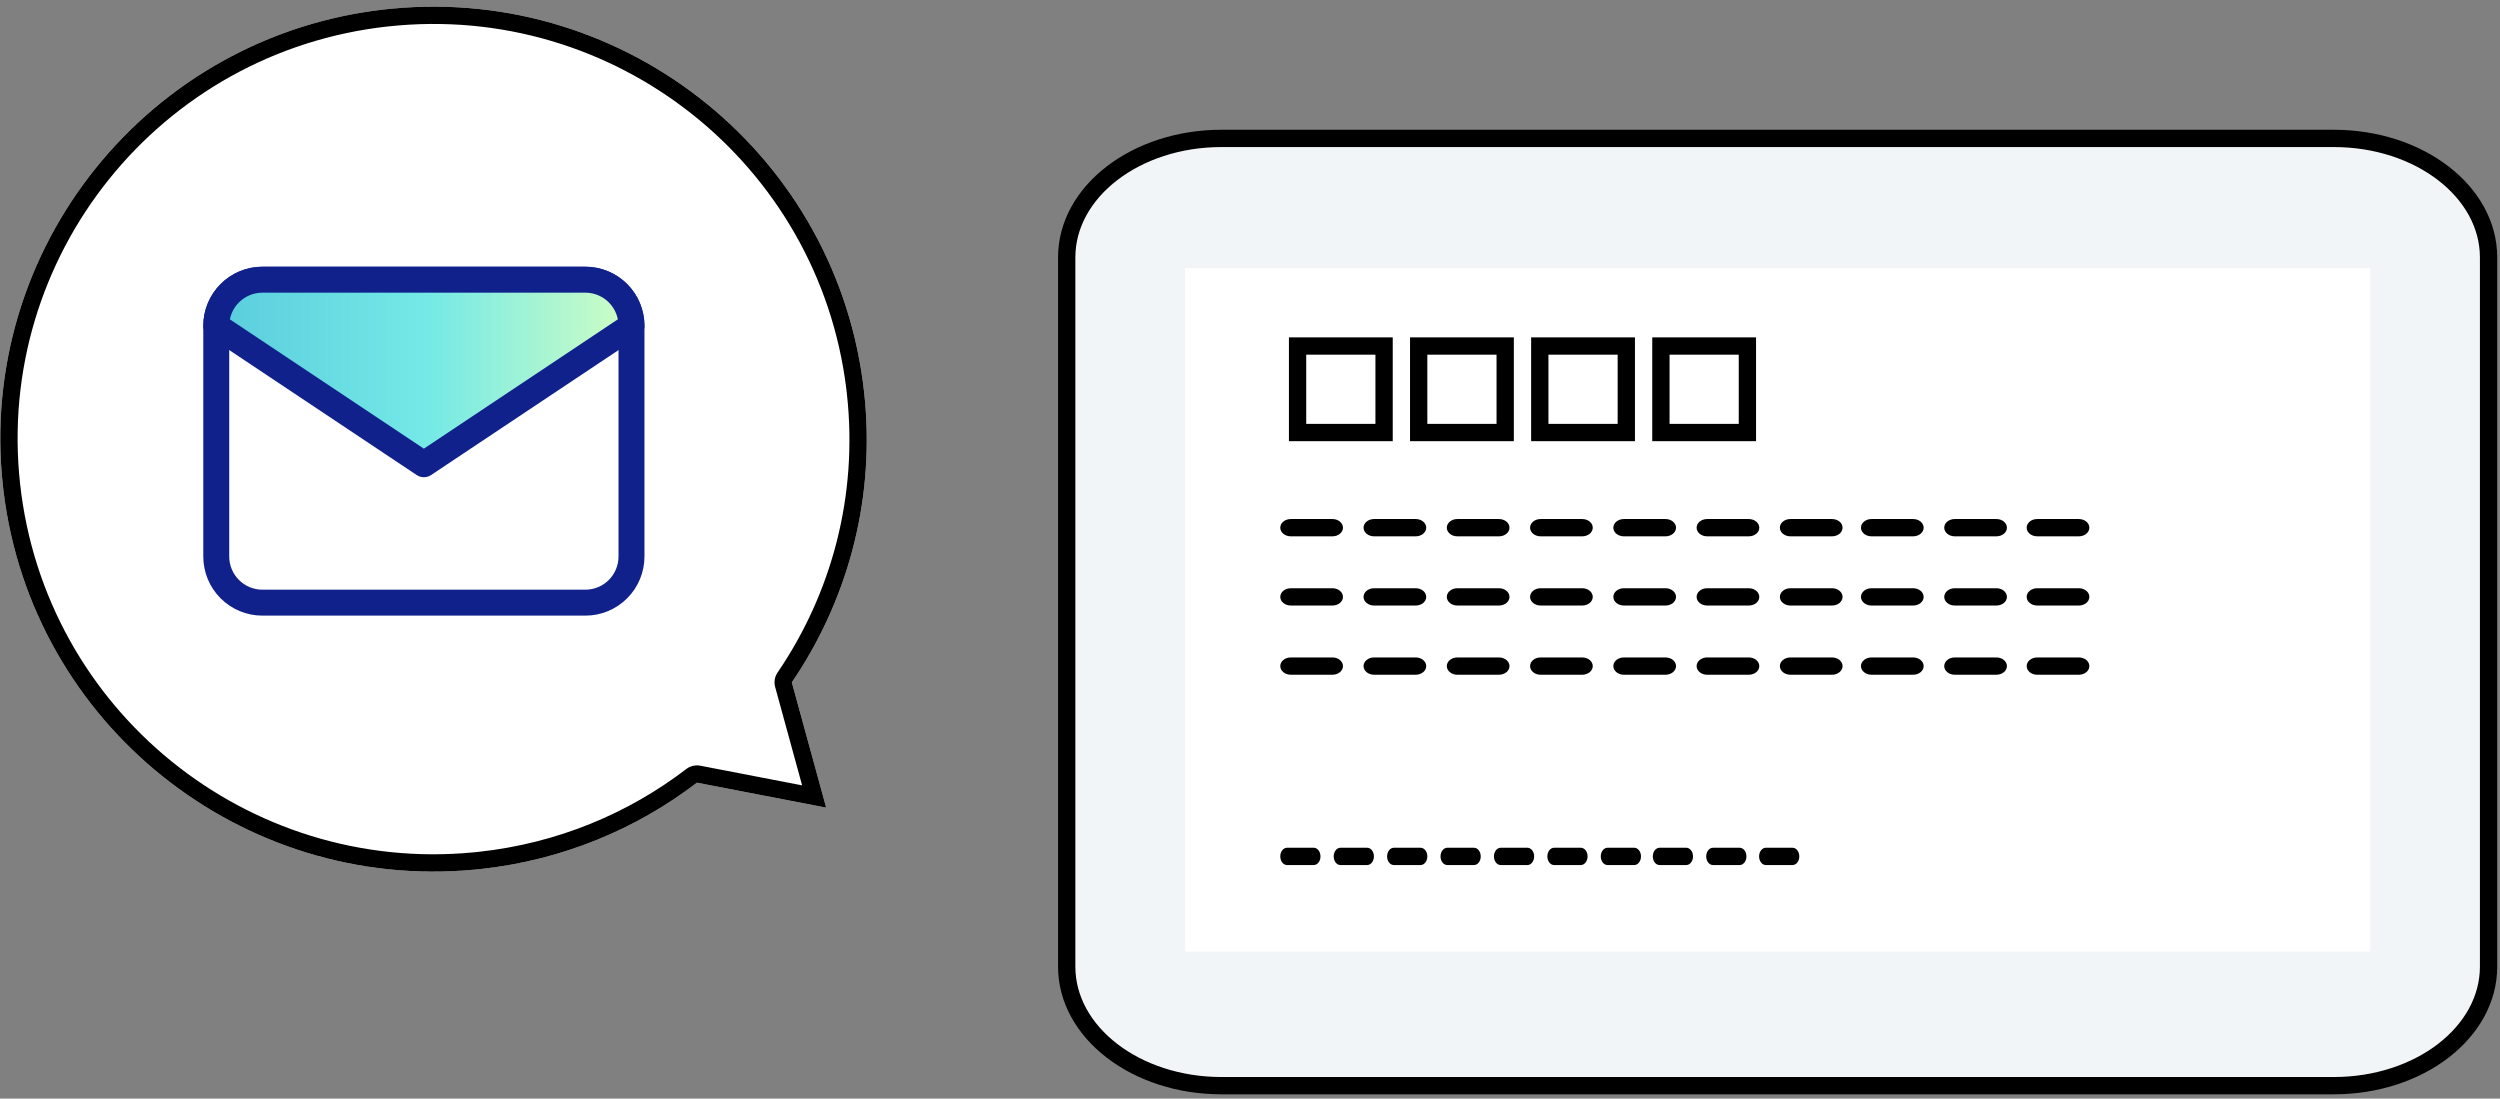<svg width="289" height="127" viewBox="0 0 289 127" fill="none" xmlns="http://www.w3.org/2000/svg">
<rect x="0" y="0" width="289" height="127" fill="#808080" stroke="none"/>
<path d="M44.664 1.066C72.155 -1.92 96.883 17.904 99.894 45.35C101.245 57.651 98.001 69.395 91.534 78.879L95.505 93.362L80.566 90.478C73.544 95.85 65.011 99.433 55.571 100.458C28.079 103.449 3.352 83.621 0.338 56.174C-2.677 28.727 17.168 4.056 44.66 1.066L44.664 1.066Z" fill="white"/>
<path d="M99.893 45.349C96.906 18.118 72.54 -1.609 45.308 1.001L44.664 1.066L44.66 1.065C17.168 4.056 -2.676 28.727 0.338 56.174L0.412 56.816C3.712 83.716 27.909 103.118 54.928 100.524L55.572 100.459C65.012 99.433 73.544 95.85 80.566 90.478L95.505 93.362L91.535 78.879C97.799 69.691 101.039 58.382 100.007 46.501L99.893 45.349ZM44.88 3.055C71.071 0.209 94.644 18.926 97.834 44.952L97.905 45.568C99.202 57.377 96.09 68.647 89.882 77.752L89.769 77.939C89.531 78.387 89.47 78.913 89.606 79.408L92.726 90.788L80.945 88.514L80.734 88.485C80.241 88.443 79.747 88.586 79.35 88.889C72.611 94.046 64.421 97.485 55.355 98.47L54.737 98.533C28.588 101.044 5.197 82.097 2.326 55.956C-0.567 29.618 18.469 5.938 44.854 3.056C44.862 3.055 44.871 3.056 44.88 3.055Z" fill="black"/>
<path d="M25 37.667C25 36.252 25.562 34.896 26.562 33.896C27.562 32.895 28.919 32.334 30.333 32.334H67.667C69.081 32.334 70.438 32.895 71.438 33.896C72.438 34.896 73 36.252 73 37.667V64.334C73 65.748 72.438 67.105 71.438 68.105C70.438 69.105 69.081 69.667 67.667 69.667H30.333C28.919 69.667 27.562 69.105 26.562 68.105C25.562 67.105 25 65.748 25 64.334V37.667Z" stroke="#10218B" stroke-width="3" stroke-linecap="round" stroke-linejoin="round"/>
<path d="M67.667 32.333C69.081 32.333 70.437 32.895 71.438 33.895C72.438 34.896 73 36.252 73 37.667L49 53.667L25 37.667C25 36.252 25.562 34.896 26.562 33.895C27.563 32.895 28.919 32.333 30.333 32.333H67.667Z" fill="url(#paint0_linear_9223_265819)"/>
<path d="M67.667 32.333L67.667 30.833H67.667V32.333ZM71.438 33.895L72.498 32.835L72.498 32.835L71.438 33.895ZM73 37.667L73.832 38.915C74.249 38.637 74.5 38.169 74.5 37.667H73ZM49 53.667L48.168 54.915C48.672 55.251 49.328 55.251 49.832 54.915L49 53.667ZM25 37.667H23.5C23.5 38.169 23.751 38.637 24.168 38.915L25 37.667ZM26.562 33.895L25.502 32.835L25.502 32.835L26.562 33.895ZM30.333 32.333V30.833H30.333L30.333 32.333ZM67.667 32.333L67.667 33.833C68.683 33.833 69.658 34.237 70.377 34.956L71.438 33.895L72.498 32.835C71.217 31.554 69.48 30.833 67.667 30.833L67.667 32.333ZM71.438 33.895L70.377 34.956C71.096 35.675 71.5 36.651 71.5 37.667H73H74.5C74.5 35.855 73.779 34.116 72.498 32.835L71.438 33.895ZM73 37.667L72.168 36.419L48.168 52.419L49 53.667L49.832 54.915L73.832 38.915L73 37.667ZM49 53.667L49.832 52.419L25.832 36.419L25 37.667L24.168 38.915L48.168 54.915L49 53.667ZM25 37.667H26.5C26.5 36.651 26.904 35.675 27.623 34.956L26.562 33.895L25.502 32.835C24.221 34.116 23.5 35.855 23.5 37.667H25ZM26.562 33.895L27.623 34.956C28.342 34.237 29.317 33.833 30.333 33.833L30.333 32.333L30.333 30.833C28.52 30.833 26.783 31.554 25.502 32.835L26.562 33.895ZM30.333 32.333V33.833H67.667V32.333V30.833H30.333V32.333Z" fill="#10218B"/>
<path d="M141.205 16H269.789C279.669 16 287.678 22.157 287.678 29.753V111.75C287.678 119.346 279.669 125.503 269.789 125.503H171.544H151.272H147.571H141.201C131.321 125.503 123.312 119.346 123.312 111.75V99.5V29.753C123.312 22.157 131.321 16 141.201 16H141.205Z" fill="#F2F5F7"/>
<path d="M124.312 29.753C124.312 26.33 126.114 23.163 129.161 20.82C132.209 18.477 136.462 17 141.2 17H269.789C274.528 17 278.781 18.477 281.829 20.82C284.876 23.163 286.678 26.33 286.678 29.753V111.75C286.678 115.173 284.876 118.34 281.829 120.683C278.781 123.026 274.528 124.503 269.789 124.503H141.2C136.462 124.503 132.209 123.026 129.161 120.683C126.114 118.34 124.312 115.173 124.312 111.75V29.753ZM122.312 111.75C122.312 115.923 124.515 119.632 127.942 122.268C131.369 124.902 136.059 126.503 141.2 126.503H269.789C274.93 126.503 279.621 124.902 283.048 122.268C286.475 119.632 288.678 115.923 288.678 111.75V29.753C288.678 25.58 286.475 21.87 283.048 19.235C279.621 16.601 274.93 15 269.789 15H141.2C136.059 15 131.369 16.601 127.942 19.235C124.515 21.87 122.312 25.58 122.312 29.753V111.75Z" fill="black"/>
<path d="M137 31H274V110H137V31Z" fill="white"/>
<path fill-rule="evenodd" clip-rule="evenodd" d="M148 61C148 60.448 148.545 60 149.217 60H154.03C154.702 60 155.247 60.448 155.247 61C155.247 61.552 154.702 62 154.03 62H149.217C148.545 62 148 61.552 148 61ZM157.626 61C157.626 60.448 158.17 60 158.843 60H163.655C164.327 60 164.872 60.448 164.872 61C164.872 61.552 164.327 62 163.655 62H158.843C158.17 62 157.626 61.552 157.626 61ZM167.251 61C167.251 60.448 167.796 60 168.468 60H173.281C173.953 60 174.498 60.448 174.498 61C174.498 61.552 173.953 62 173.281 62H168.468C167.796 62 167.251 61.552 167.251 61ZM176.877 61C176.877 60.448 177.421 60 178.094 60H182.906C183.579 60 184.123 60.448 184.123 61C184.123 61.552 183.579 62 182.906 62H178.094C177.421 62 176.877 61.552 176.877 61ZM186.502 61C186.502 60.448 187.047 60 187.719 60H192.532C193.204 60 193.749 60.448 193.749 61C193.749 61.552 193.204 62 192.532 62H187.719C187.047 62 186.502 61.552 186.502 61ZM196.128 61C196.128 60.448 196.673 60 197.345 60H202.157C202.83 60 203.374 60.448 203.374 61C203.374 61.552 202.83 62 202.157 62H197.345C196.673 62 196.128 61.552 196.128 61ZM205.753 61C205.753 60.448 206.298 60 206.97 60H211.783C212.455 60 213 60.448 213 61C213 61.552 212.455 62 211.783 62H206.97C206.298 62 205.753 61.552 205.753 61Z" fill="black"/>
<path d="M215.128 61C215.128 60.448 215.673 60 216.345 60H221.157C221.83 60 222.374 60.448 222.374 61C222.374 61.552 221.83 62 221.157 62H216.345C215.673 62 215.128 61.552 215.128 61Z" fill="black"/>
<path d="M224.753 61C224.753 60.448 225.298 60 225.97 60H230.783C231.455 60 232 60.448 232 61C232 61.552 231.455 62 230.783 62H225.97C225.298 62 224.753 61.552 224.753 61Z" fill="black"/>
<path d="M234.283 61C234.283 60.448 234.828 60 235.5 60H240.313C240.985 60 241.53 60.448 241.53 61C241.53 61.552 240.985 62 240.313 62H235.5C234.828 62 234.283 61.552 234.283 61Z" fill="black"/>
<path fill-rule="evenodd" clip-rule="evenodd" d="M148 69C148 68.448 148.545 68 149.217 68H154.03C154.702 68 155.247 68.448 155.247 69C155.247 69.552 154.702 70 154.03 70H149.217C148.545 70 148 69.552 148 69ZM157.626 69C157.626 68.448 158.17 68 158.843 68H163.655C164.327 68 164.872 68.448 164.872 69C164.872 69.552 164.327 70 163.655 70H158.843C158.17 70 157.626 69.552 157.626 69ZM167.251 69C167.251 68.448 167.796 68 168.468 68H173.281C173.953 68 174.498 68.448 174.498 69C174.498 69.552 173.953 70 173.281 70H168.468C167.796 70 167.251 69.552 167.251 69ZM176.877 69C176.877 68.448 177.421 68 178.094 68H182.906C183.579 68 184.123 68.448 184.123 69C184.123 69.552 183.579 70 182.906 70H178.094C177.421 70 176.877 69.552 176.877 69ZM186.502 69C186.502 68.448 187.047 68 187.719 68H192.532C193.204 68 193.749 68.448 193.749 69C193.749 69.552 193.204 70 192.532 70H187.719C187.047 70 186.502 69.552 186.502 69ZM196.128 69C196.128 68.448 196.673 68 197.345 68H202.157C202.83 68 203.374 68.448 203.374 69C203.374 69.552 202.83 70 202.157 70H197.345C196.673 70 196.128 69.552 196.128 69ZM205.753 69C205.753 68.448 206.298 68 206.97 68H211.783C212.455 68 213 68.448 213 69C213 69.552 212.455 70 211.783 70H206.97C206.298 70 205.753 69.552 205.753 69Z" fill="black"/>
<path d="M215.128 69C215.128 68.448 215.673 68 216.345 68H221.157C221.83 68 222.374 68.448 222.374 69C222.374 69.552 221.83 70 221.157 70H216.345C215.673 70 215.128 69.552 215.128 69Z" fill="black"/>
<path d="M224.753 69C224.753 68.448 225.298 68 225.97 68H230.783C231.455 68 232 68.448 232 69C232 69.552 231.455 70 230.783 70H225.97C225.298 70 224.753 69.552 224.753 69Z" fill="black"/>
<path d="M234.283 69C234.283 68.448 234.828 68 235.5 68H240.313C240.985 68 241.53 68.448 241.53 69C241.53 69.552 240.985 70 240.313 70H235.5C234.828 70 234.283 69.552 234.283 69Z" fill="black"/>
<path fill-rule="evenodd" clip-rule="evenodd" d="M148 77C148 76.448 148.545 76 149.217 76H154.03C154.702 76 155.247 76.448 155.247 77C155.247 77.552 154.702 78 154.03 78H149.217C148.545 78 148 77.552 148 77ZM157.626 77C157.626 76.448 158.17 76 158.843 76H163.655C164.327 76 164.872 76.448 164.872 77C164.872 77.552 164.327 78 163.655 78H158.843C158.17 78 157.626 77.552 157.626 77ZM167.251 77C167.251 76.448 167.796 76 168.468 76H173.281C173.953 76 174.498 76.448 174.498 77C174.498 77.552 173.953 78 173.281 78H168.468C167.796 78 167.251 77.552 167.251 77ZM176.877 77C176.877 76.448 177.421 76 178.094 76H182.906C183.579 76 184.123 76.448 184.123 77C184.123 77.552 183.579 78 182.906 78H178.094C177.421 78 176.877 77.552 176.877 77ZM186.502 77C186.502 76.448 187.047 76 187.719 76H192.532C193.204 76 193.749 76.448 193.749 77C193.749 77.552 193.204 78 192.532 78H187.719C187.047 78 186.502 77.552 186.502 77ZM196.128 77C196.128 76.448 196.673 76 197.345 76H202.157C202.83 76 203.374 76.448 203.374 77C203.374 77.552 202.83 78 202.157 78H197.345C196.673 78 196.128 77.552 196.128 77ZM205.753 77C205.753 76.448 206.298 76 206.97 76H211.783C212.455 76 213 76.448 213 77C213 77.552 212.455 78 211.783 78H206.97C206.298 78 205.753 77.552 205.753 77Z" fill="black"/>
<path d="M215.128 77C215.128 76.448 215.673 76 216.345 76H221.157C221.83 76 222.374 76.448 222.374 77C222.374 77.552 221.83 78 221.157 78H216.345C215.673 78 215.128 77.552 215.128 77Z" fill="black"/>
<path d="M224.753 77C224.753 76.448 225.298 76 225.97 76H230.783C231.455 76 232 76.448 232 77C232 77.552 231.455 78 230.783 78H225.97C225.298 78 224.753 77.552 224.753 77Z" fill="black"/>
<path d="M234.283 77C234.283 76.448 234.828 76 235.5 76H240.313C240.985 76 241.53 76.448 241.53 77C241.53 77.552 240.985 78 240.313 78H235.5C234.828 78 234.283 77.552 234.283 77Z" fill="black"/>
<path fill-rule="evenodd" clip-rule="evenodd" d="M148 99C148 98.448 148.35 98 148.781 98H151.868C152.299 98 152.649 98.448 152.649 99C152.649 99.552 152.299 100 151.868 100H148.781C148.35 100 148 99.552 148 99ZM154.175 99C154.175 98.448 154.524 98 154.956 98H158.043C158.474 98 158.824 98.448 158.824 99C158.824 99.552 158.474 100 158.043 100H154.956C154.524 100 154.175 99.552 154.175 99ZM160.35 99C160.35 98.448 160.699 98 161.13 98H164.218C164.649 98 164.999 98.448 164.999 99C164.999 99.552 164.649 100 164.218 100H161.13C160.699 100 160.35 99.552 160.35 99ZM166.525 99C166.525 98.448 166.874 98 167.305 98H170.393C170.824 98 171.173 98.448 171.173 99C171.173 99.552 170.824 100 170.393 100H167.305C166.874 100 166.525 99.552 166.525 99ZM172.699 99C172.699 98.448 173.049 98 173.48 98H176.568C176.999 98 177.348 98.448 177.348 99C177.348 99.552 176.999 100 176.568 100H173.48C173.049 100 172.699 99.552 172.699 99ZM178.874 99C178.874 98.448 179.224 98 179.655 98H182.742C183.174 98 183.523 98.448 183.523 99C183.523 99.552 183.174 100 182.742 100H179.655C179.224 100 178.874 99.552 178.874 99ZM185.049 99C185.049 98.448 185.399 98 185.83 98H188.917C189.348 98 189.698 98.448 189.698 99C189.698 99.552 189.348 100 188.917 100H185.83C185.399 100 185.049 99.552 185.049 99Z" fill="black"/>
<path d="M191.063 99C191.063 98.448 191.412 98 191.844 98H194.931C195.362 98 195.712 98.448 195.712 99C195.712 99.552 195.362 100 194.931 100H191.844C191.412 100 191.063 99.552 191.063 99Z" fill="black"/>
<path d="M197.238 99C197.238 98.448 197.587 98 198.018 98H201.106C201.537 98 201.887 98.448 201.887 99C201.887 99.552 201.537 100 201.106 100H198.018C197.587 100 197.238 99.552 197.238 99Z" fill="black"/>
<path d="M203.351 99C203.351 98.448 203.701 98 204.132 98H207.219C207.65 98 208 98.448 208 99C208 99.552 207.65 100 207.219 100H204.132C203.701 100 203.351 99.552 203.351 99Z" fill="black"/>
<path d="M161 39V51H149V39H161ZM151 49H159V41H151V49Z" fill="black"/>
<path d="M175 39V51H163V39H175ZM165 49H173V41H165V49Z" fill="black"/>
<path d="M189 39V51H177V39H189ZM179 49H187V41H179V49Z" fill="black"/>
<path d="M203 39V51H191V39H203ZM193 49H201V41H193V49Z" fill="black"/>
<defs>
<linearGradient id="paint0_linear_9223_265819" x1="24.995" y1="43" x2="74.825" y2="43" gradientUnits="userSpaceOnUse">
<stop stop-color="#5ACDDD"/>
<stop offset="0.49" stop-color="#74E9E6"/>
<stop offset="1" stop-color="#D7FFC1"/>
</linearGradient>
</defs>
</svg>
